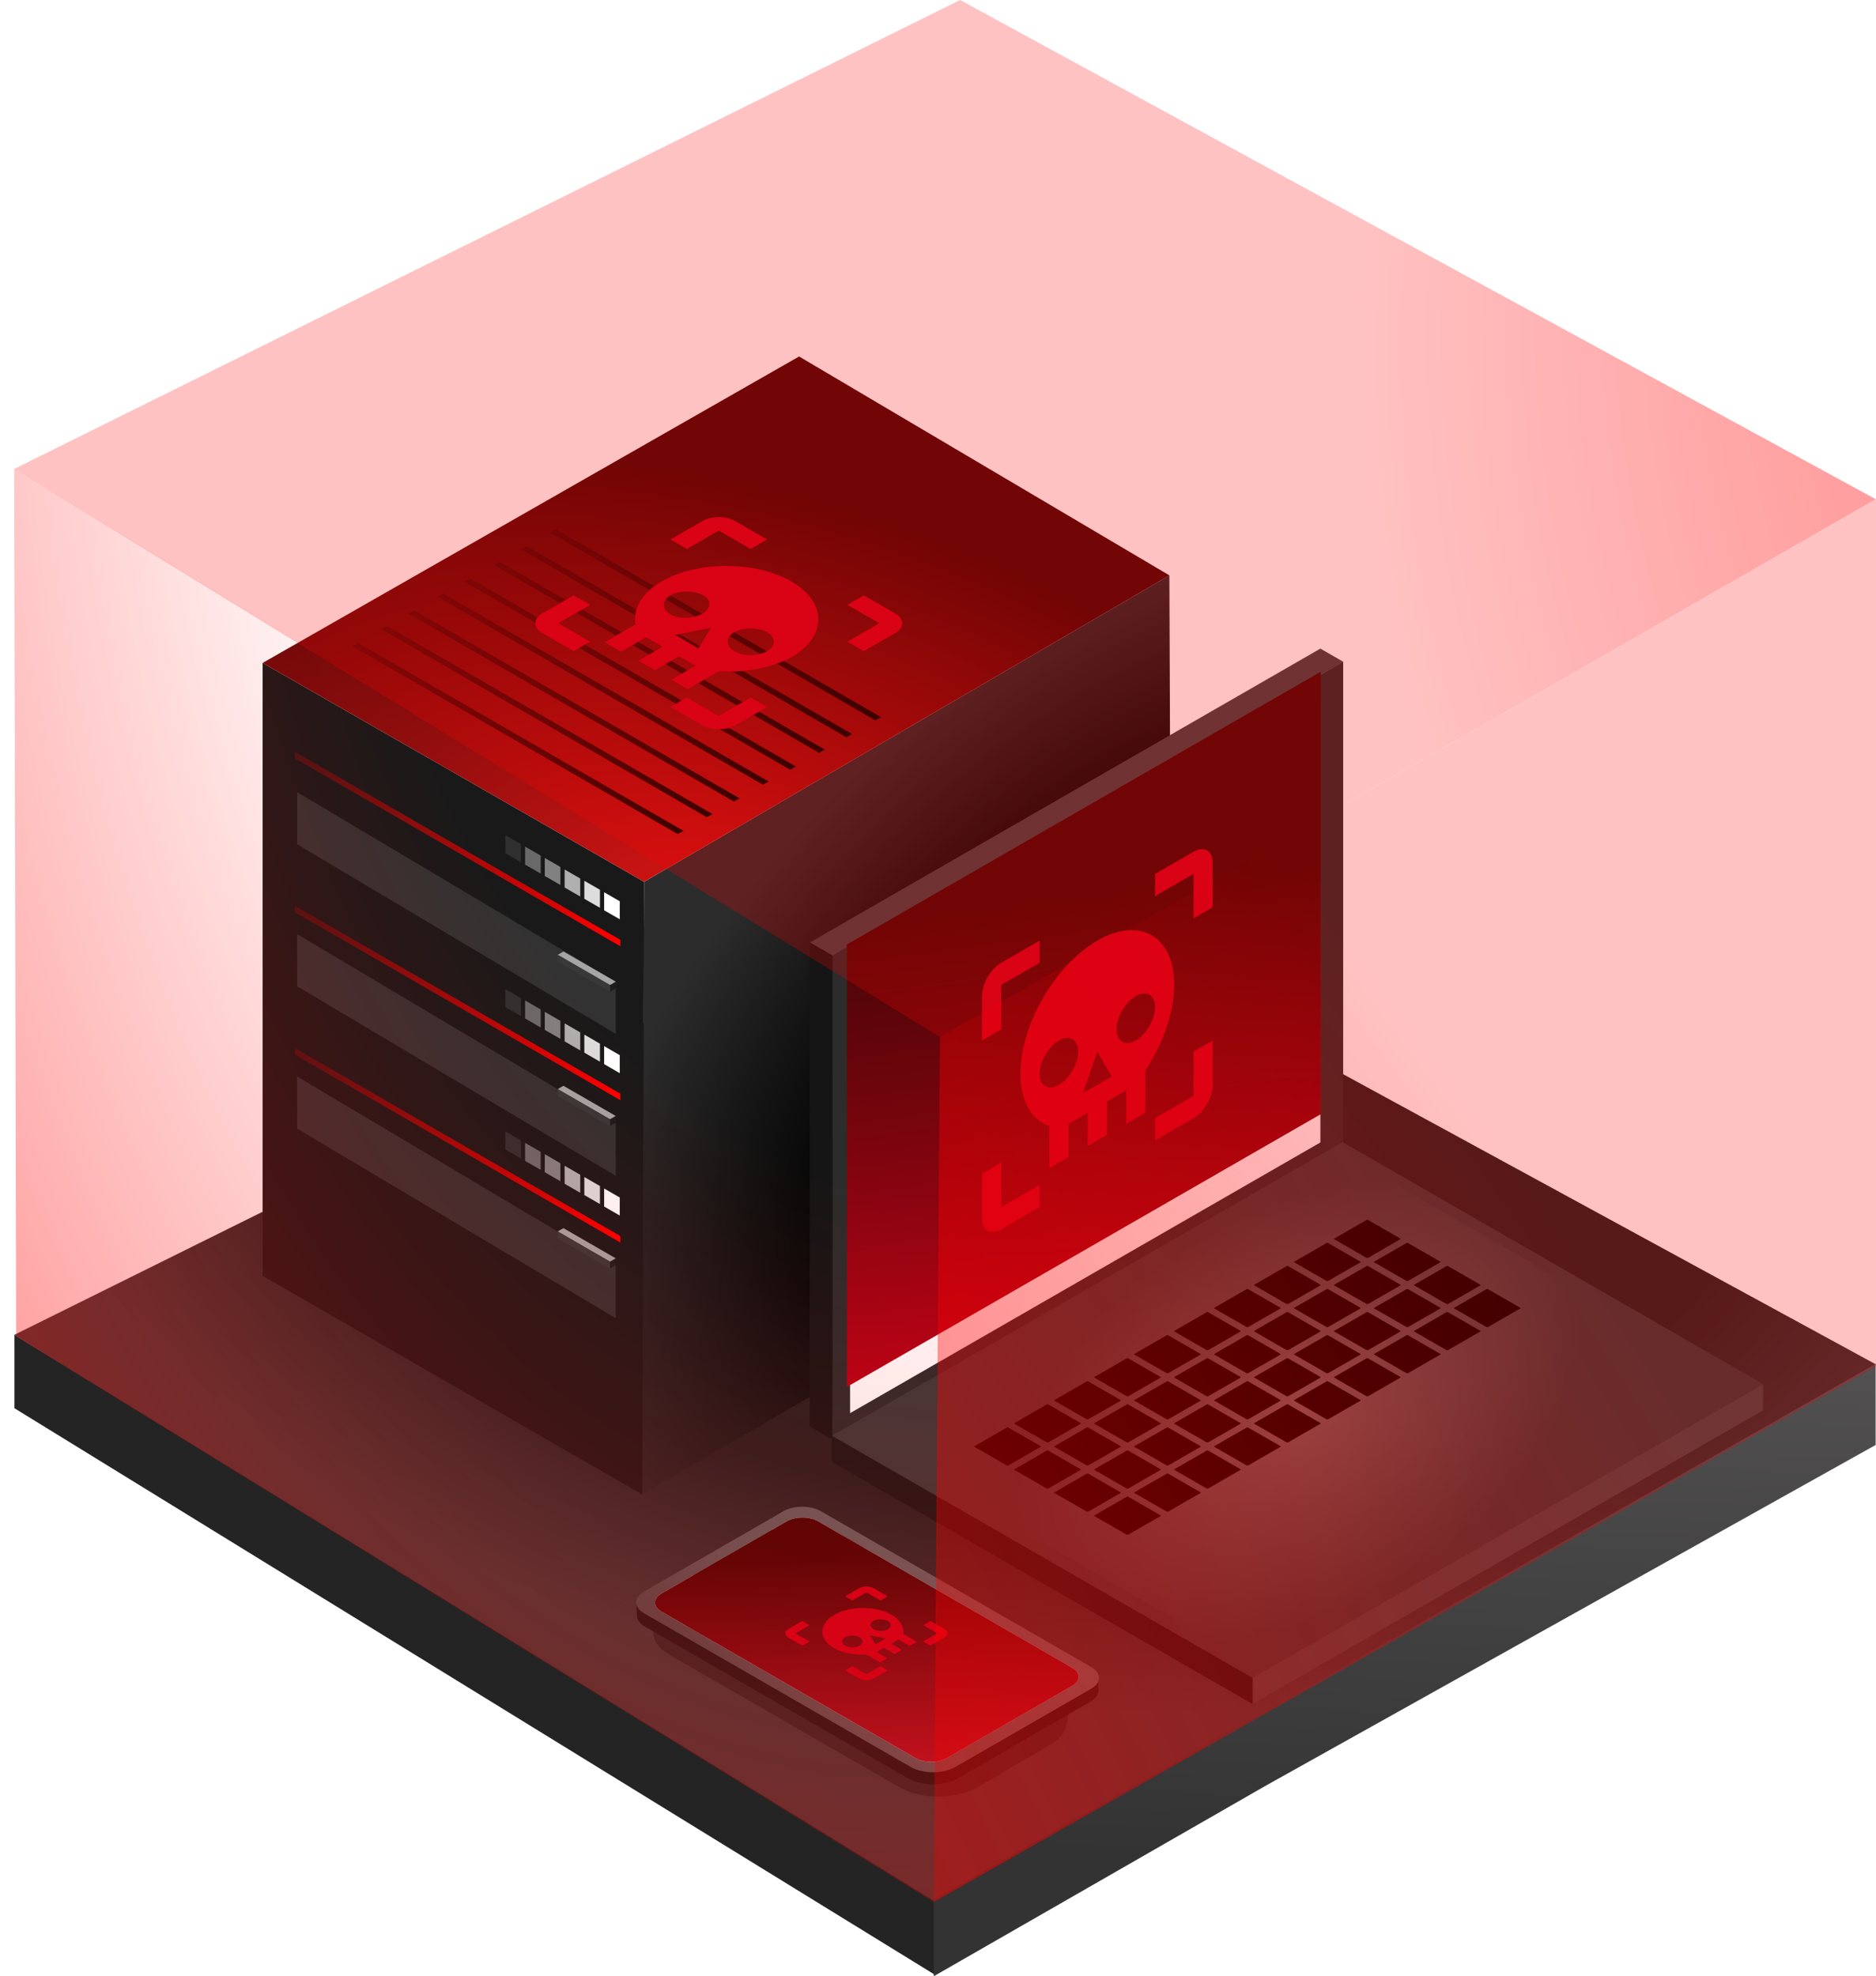 <svg fill="none" height="316" viewBox="0 0 300 316" width="300" xmlns="http://www.w3.org/2000/svg" xmlns:xlink="http://www.w3.org/1999/xlink"><filter id="a" color-interpolation-filters="sRGB" filterUnits="userSpaceOnUse" height="181.847" width="165.563" x="122.929" y="97.177"><feFlood flood-opacity="0" result="BackgroundImageFix"/><feColorMatrix in="SourceAlpha" result="hardAlpha" type="matrix" values="0 0 0 0 0 0 0 0 0 0 0 0 0 0 0 0 0 0 127 0"/><feOffset dy="4.847"/><feGaussianBlur stdDeviation="3.279"/><feComposite in2="hardAlpha" operator="out"/><feColorMatrix type="matrix" values="0 0 0 0 0 0 0 0 0 0 0 0 0 0 0 0 0 0 0.25 0"/><feBlend in2="BackgroundImageFix" mode="normal" result="effect1_dropShadow_795_2754"/><feBlend in="SourceGraphic" in2="effect1_dropShadow_795_2754" mode="normal" result="shape"/></filter><filter id="b" color-interpolation-filters="sRGB" filterUnits="userSpaceOnUse" height="51.141" width="76.133" x="99.681" y="240.9"><feFlood flood-opacity="0" result="BackgroundImageFix"/><feBlend in="SourceGraphic" in2="BackgroundImageFix" mode="normal" result="shape"/><feGaussianBlur result="effect1_foregroundBlur_795_2754" stdDeviation="2.388"/></filter><radialGradient id="c" cx="0" cy="0" gradientTransform="matrix(-13.395 106.406 -169.831 -21.38 165.208 165.845)" gradientUnits="userSpaceOnUse" r="1"><stop offset=".699" stop-color="#242121"/><stop offset="1" stop-color="#3d3d3d"/></radialGradient><linearGradient id="d" gradientUnits="userSpaceOnUse" x1="283.532" x2="279.812" y1="212.723" y2="300.526"><stop offset="0" stop-color="#545252"/><stop offset="1" stop-color="#333"/></linearGradient><radialGradient id="e" cx="0" cy="0" gradientTransform="matrix(-43.162 -47.628 82.493 -74.758 183.067 168.096)" gradientUnits="userSpaceOnUse" r="1"><stop offset=".473"/><stop offset="1" stop-color="#2d2c2c"/></radialGradient><radialGradient id="f" cx="0" cy="0" gradientTransform="matrix(-43.191 148.238 -256.021 -74.594 114.21 147.347)" gradientUnits="userSpaceOnUse" r="1"><stop offset="0" stop-color="#da1515"/><stop offset=".448" stop-color="#460606"/></radialGradient><linearGradient id="g" gradientUnits="userSpaceOnUse" x1="-0" x2="36.926" y1="1.055" y2="-36.76"><stop offset="0" stop-color="#f00"/><stop offset="1" stop-color="#f00" stop-opacity="0"/></linearGradient><linearGradient id="h" gradientUnits="userSpaceOnUse" x1="-0" x2="36.926" y1="1.055" y2="-36.76"><stop offset="0"/><stop offset="1" stop-opacity="0"/></linearGradient><radialGradient id="i" cx="0" cy="0" gradientTransform="matrix(-13.913 32.501 -55.068 -23.574 44.947 36.238)" gradientUnits="userSpaceOnUse" r="1"><stop offset="0" stop-color="#6a6161"/><stop offset=".927" stop-color="#3a3a3a"/></radialGradient><linearGradient id="j" gradientUnits="userSpaceOnUse" x1="21.277" x2="51.219" y1="95.274" y2="16.807"><stop offset="0" stop-color="#ce021b"/><stop offset="1" stop-color="#460606"/></linearGradient><linearGradient id="k" gradientUnits="userSpaceOnUse" x1="173.393" x2="142.103" y1="267.071" y2="296.698"><stop offset="0" stop-color="#656565"/><stop offset=".681" stop-color="#5c5c5c"/><stop offset="1" stop-color="#4d4d4d"/></linearGradient><linearGradient id="l" gradientUnits="userSpaceOnUse" x1="156.277" x2="153.301" y1="301.303" y2="247.723"><stop offset="0" stop-color="#e72039"/><stop offset="1" stop-color="#460606"/></linearGradient><linearGradient id="m"><stop offset=".021" stop-color="#f00"/><stop offset=".896" stop-color="#f00" stop-opacity=".24"/></linearGradient><radialGradient id="n" cx="0" cy="0" gradientTransform="matrix(533.727 423.914 -260.431 327.895 -176.688 284.236)" gradientUnits="userSpaceOnUse" r="1" xlink:href="#m"/><radialGradient id="o" cx="0" cy="0" gradientTransform="matrix(-453.781 231.512 -142.224 -278.769 643.693 -65.774)" gradientUnits="userSpaceOnUse" r="1" xlink:href="#m"/><radialGradient id="p" cx="0" cy="0" gradientTransform="matrix(45.759 -488.159 311.025 29.155 164.098 21.741)" gradientUnits="userSpaceOnUse" r="1"><stop offset=".349" stop-color="#f00" stop-opacity="0"/><stop offset=".635" stop-color="#f00" stop-opacity=".38"/><stop offset="1" stop-color="#f00"/></radialGradient><clipPath id="q"><path d="m0 0h47.611v47.612h-47.611z" transform="matrix(.866 .5 -.866 .5 114.939 75.854)"/></clipPath><clipPath id="r"><path d="m0 0h21.042v21.043h-21.042z" transform="matrix(-.866 .5 .866 .5 138.55 250.649)"/></clipPath><path d="m299.966 218.154-151.122 86.383-146.549-91.101 151.308-74.999z" fill="url(#c)"/><path d="m149.558 304.061-147.252-90.624-0 11.734 147.252 90.625z" fill="#242424"/><path d="m149.32 303.747 150.624-85.653v12.955l-97.657 54.551-52.967 30.4z" fill="url(#d)"/><path d="m187 92-84 49-.5 98 84.878-49.109z" fill="url(#e)"/><path d="m102.594 140.932v97.904l-34.035-19.65v-97.905z" fill="#111"/><path d="m103 141-.304 97.957-60.696-34.957v-98z" fill="#1a1919"/><path d="m103 141 84-49-59.213-34.999-85.788 48.999z" fill="url(#f)"/><path d="m0 0h59.309v8.339h-59.309z" fill="#333232" transform="matrix(-.859 -.511 0 1 98.463 156.972)"/><path d="m0 0h59.309v8.339h-59.309z" fill="#333232" transform="matrix(-.859 -.511 0 1 98.463 179.67)"/><path d="m0 0h59.309v8.339h-59.309z" fill="#333232" transform="matrix(-.859 -.511 0 1 98.463 202.437)"/><path clip-rule="evenodd" d="m97.542 157.5.921-.532v1.085l-.921.532z" fill="#1d1d1d" fill-rule="evenodd"/><path d="m91.098 153.781-1.916-1.107.921-.531 2.34 1.351h-0l1.763 1.018.001-.001 2.34 1.351h-0l1.916 1.107-.921.531-2.34-1.351h0l-1.763-1.018-.001.001-2.34-1.351z" fill="#a5a5a5"/><path clip-rule="evenodd" d="m89.182 152.674 2.34 1.351 1.763 1.018v-.001l2.34 1.352v.001l1.916 1.106v1.085l-2.34-1.351v-.002l-1.763-1.017-2.34-1.351-1.917-1.106z" fill="#393939" fill-rule="evenodd"/><path clip-rule="evenodd" d="m97.542 178.971.921-.532v1.085l-.921.532z" fill="#1d1d1d" fill-rule="evenodd"/><path d="m91.098 175.252-1.916-1.107.921-.531 2.34 1.351h-0l1.763 1.018.001-.001 2.34 1.351h-0l1.916 1.107-.921.532v-.001l-2.34-1.351h0l-1.763-1.017h-.001l-2.34-1.351z" fill="#a5a5a5"/><path clip-rule="evenodd" d="m91.522 176.58 1.763 1.018v.001l2.34 1.351v-.001l1.916 1.106v-1.084l-2.34-1.352v.002l-1.763-1.018v-.001l-2.34-1.351-1.917-1.106v1.084z" fill="#393939" fill-rule="evenodd"/><path clip-rule="evenodd" d="m97.542 201.735.921-.531v1.084l-.921.532z" fill="#1d1d1d" fill-rule="evenodd"/><path d="m91.098 198.017-1.916-1.106.921-.532 2.34 1.351h-0l1.763 1.018.001-.001 2.34 1.352h-0l1.916 1.106-.921.532-2.34-1.352h0l-1.763-1.017h-.001l-2.34-1.351z" fill="#a5a5a5"/><path clip-rule="evenodd" d="m89.182 196.909 2.34 1.351v.002l1.763 1.018v-.002l2.34 1.351v.001l1.916 1.107v1.084l-2.34-1.351v-.001l-1.763-1.018v.002l-2.34-1.351v-.002l-1.916-1.106z" fill="#393939" fill-rule="evenodd"/><path d="m0 0h60.076v1.055h-60.076z" fill="url(#g)" transform="matrix(-.866 -.5 .013 1 99.197 150.266)"/><path d="m0 0h60.076v1.055h-60.076z" fill="url(#h)" transform="matrix(-.866 -.5 .872 -.489 108.382 133.372)"/><path d="m0 0h60.076v1.055h-60.076z" fill="url(#h)" transform="matrix(-.866 -.5 .872 -.489 117.366 128.175)"/><path d="m0 0h60.076v1.055h-60.076z" fill="url(#h)" transform="matrix(-.866 -.5 .872 -.489 113.013 130.669)"/><path d="m0 0h60.076v1.055h-60.076z" fill="url(#h)" transform="matrix(-.866 -.5 .872 -.489 121.997 125.474)"/><path d="m0 0h60.076v1.055h-60.076z" fill="url(#h)" transform="matrix(-.866 -.5 .872 -.489 126.35 123.078)"/><path d="m0 0h60.076v1.055h-60.076z" fill="url(#h)" transform="matrix(-.866 -.5 .872 -.489 135.334 117.882)"/><path d="m0 0h60.076v1.055h-60.076z" fill="url(#h)" transform="matrix(-.866 -.5 .872 -.489 130.98 120.376)"/><path d="m0 0h60.076v1.055h-60.076z" fill="url(#h)" transform="matrix(-.866 -.5 .872 -.489 139.965 115.18)"/><path d="m99.107 144.11-2.496-1.441v2.882l2.496 1.441z" fill="#fff"/><path d="m89.615 138.628-2.496-1.441v2.882l2.496 1.441z" fill="#fff" opacity=".45"/><path d="m95.939 142.274-2.496-1.441v2.882l2.496 1.441z" fill="#fff" opacity=".85"/><path d="m86.465 136.807-2.496-1.441v2.882l2.496 1.441z" fill="#fff" opacity=".35"/><path d="m92.787 140.472-2.496-1.441v2.882l2.496 1.441z" fill="#fff" opacity=".65"/><path d="m83.311 134.988-2.496-1.441v2.882l2.496 1.441z" fill="#fff" opacity=".1"/><path d="m0 0h60.076v1.055h-60.076z" fill="url(#g)" transform="matrix(-.866 -.5 .013 1 99.197 174.87)"/><path d="m0 0h60.076v1.055h-60.076z" fill="url(#g)" transform="matrix(-.866 -.5 .013 1 99.197 197.636)"/><g fill="#fff"><path d="m99.107 168.715-2.496-1.441v2.882l2.496 1.441z"/><path d="m89.615 163.233-2.496-1.441v2.882l2.496 1.441z" opacity=".45"/><path d="m95.939 166.878-2.496-1.441v2.882l2.496 1.441z" opacity=".85"/><path d="m86.465 161.413-2.496-1.441v2.882l2.496 1.441z" opacity=".35"/><path d="m92.788 165.076-2.496-1.441v2.882l2.496 1.441z" opacity=".65"/><path d="m83.311 159.594-2.496-1.441v2.882l2.496 1.441z" opacity=".1"/><path d="m99.107 191.482-2.496-1.441v2.882l2.496 1.441z"/><path d="m89.615 186-2.496-1.441v2.882l2.496 1.441z" opacity=".45"/><path d="m95.939 189.645-2.496-1.441v2.882l2.496 1.441z" opacity=".85"/><path d="m86.465 184.179-2.496-1.441v2.882l2.496 1.441z" opacity=".35"/><path d="m92.787 187.843-2.496-1.441v2.882l2.496 1.441z" opacity=".65"/><path d="m83.311 182.36-2.496-1.441v2.882l2.496 1.441z" opacity=".1"/></g><g clip-path="url(#q)"><path d="m117.568 83.323c-1.546-.893-3.866-.803-5.257 0l-5.103 2.946 2.629 1.518 5.102-2.946 5.103 2.946 2.628-1.518zm20.564 11.873-2.628 1.518 5.102 2.946-5.102 2.946 2.628 1.518 5.103-2.946c1.391-.804 1.391-2.232 0-3.035zm-11.596-2.232c-5.721-3.303-14.998-3.303-20.72 0-3.247 1.875-4.638 4.464-4.174 6.874l-4.948 2.857 2.628 1.517 4.02-2.321 2.629 1.518-3.866 2.232 2.629 1.517 3.865-2.232 2.629 1.518-3.866 2.232 2.629 1.517 4.948-2.856c4.175.268 8.659-.536 11.906-2.411 5.412-3.303 5.412-8.659-.309-11.962zm-19.328 5.267c-1.392-.803-1.392-2.232 0-3.035 1.392-.803 3.866-.803 5.257 0 1.392.803 1.237 2.143-.155 2.946-1.391.803-3.71.893-5.102.089zm.773 3.303 5.721-1.16-2.01 3.303zm9.432 2.589c-1.392-.803-1.392-2.232 0-3.035 1.392-.804 3.866-.804 5.257 0 1.392.803 1.392 2.231 0 3.035-1.392.803-3.711.893-5.257 0zm-25.667-8.927-5.103 2.946c-1.392.803-1.392 2.232 0 3.035l5.102 2.946 2.629-1.518-5.102-2.945 5.103-2.946zm28.295 16.336-5.102 2.946-5.103-2.946-2.628 1.518 5.102 2.946c1.392.803 3.866.803 5.257 0l5.103-2.946z" fill="#ce021b"/></g><g filter="url(#a)"><path d="m0 0h94.171v4.22h-94.171z" fill="#434242" transform="matrix(.867 -.499 -.867 -.499 133.161 147.96)"/><path d="m0 0h56.921v6.155h-56.921z" fill="#a2a2a2" transform="matrix(.867 -.499 -.867 -.499 156.172 144.207)"/><path d="m0 0h56.921v6.155h-56.921z" fill="#a2a2a2" transform="matrix(.867 -.499 -.867 -.499 156.172 144.207)"/><path d="m0 0h56.921v6.155h-56.921z" fill="#a2a2a2" transform="matrix(.867 -.499 -.867 -.499 156.172 144.207)"/><path d="m0 0h56.921v6.155h-56.921z" fill="#a2a2a2" transform="matrix(.867 -.499 -.867 -.499 156.172 144.207)"/><path d="m0 0h77.397v4.201h-77.397z" fill="#151515" transform="matrix(0 -1 .867 .499 129.487 223.248)"/><path d="m0 0h94.195v77.363h-94.195z" fill="#2c2c2c" transform="matrix(.867 -.499 0 1 133.127 147.956)"/><path d="m0 0h86.747v70.315h-86.747z" fill="#fff" transform="matrix(.867 -.499 0 1 135.939 150.801)"/><path d="m0 0h94.054v4.215h-94.054z" fill="#464646" transform="matrix(.868 -.499 0 .999 200.303 263.394)"/><path d="m0 0h56.85v6.147h-56.85z" fill="#a2a2a2" transform="matrix(.868 -.499 0 .999 215.071 245.411)"/><path d="m0 0h56.85v6.147h-56.85z" fill="#a2a2a2" transform="matrix(.868 -.499 0 .999 215.071 245.411)"/><path d="m0 0h56.85v6.147h-56.85z" fill="#a2a2a2" transform="matrix(.868 -.499 0 .999 215.071 245.411)"/><path d="m0 0h56.85v6.147h-56.85z" fill="#a2a2a2" transform="matrix(.868 -.499 0 .999 215.071 245.411)"/><path d="m0 0h77.59v4.196h-77.59z" fill="#181818" transform="matrix(.867 .499 -0 -.999 133.049 228.921)"/><path d="m0 0h94.078v77.556h-94.078z" fill="#3a3a3a" transform="matrix(.868 -.499 -.867 -.499 200.292 263.426)"/><path d="m0 0h89.895v72.476h-89.895z" fill="url(#i)" transform="matrix(.868 -.499 -.867 -.499 200.086 261.04)"/><g fill="#000"><path d="m160.947 229.442c.11.064.245.064.355 0l5.098-2.933c.047-.027.047-.096 0-.123l-5.169-2.974c-.066-.038-.147-.038-.213 0l-5.168 2.974c-.048.027-.048.096 0 .123z"/><path d="m192.907 211.001c.11.063.245.063.355 0l5.097-2.933c.048-.028.048-.097 0-.124l-5.168-2.974c-.066-.038-.147-.038-.213 0l-5.168 2.974c-.048.027-.048.096 0 .124z"/><path d="m173.732 222.065c.111.064.246.064.356 0l5.097-2.933c.048-.027.048-.096 0-.123l-5.168-2.974c-.066-.038-.147-.038-.213 0l-5.169 2.974c-.047.027-.047.096 0 .123z"/><path d="m205.689 203.625c.11.063.246.063.356 0l5.097-2.933c.048-.027.048-.096 0-.124l-5.168-2.973c-.066-.038-.147-.038-.214 0l-5.168 2.973c-.047.028-.047.097 0 .124z"/><path d="m167.339 225.753c.11.063.246.063.356 0l5.097-2.933c.048-.027.048-.096 0-.124l-5.168-2.974c-.066-.037-.148-.037-.214 0l-5.168 2.974c-.047.028-.047.097 0 .124z"/><path d="m199.297 207.313c.11.063.245.063.355 0l5.097-2.933c.048-.027.048-.096 0-.124l-5.168-2.973c-.066-.038-.147-.038-.213 0l-5.169 2.973c-.047.028-.047.097 0 .124z"/><path d="m180.121 218.378c.11.063.246.063.356 0l5.097-2.933c.048-.027.048-.096 0-.124l-5.168-2.974c-.066-.037-.147-.037-.213 0l-5.169 2.974c-.047.028-.047.097 0 .124z"/><path d="m212.082 199.937c.11.063.245.063.355 0l5.098-2.933c.047-.028.047-.097 0-.124l-5.169-2.974c-.066-.038-.147-.038-.213 0l-5.168 2.974c-.048.027-.048.096 0 .124z"/><path d="m186.514 214.69c.11.063.246.063.356 0l5.097-2.933c.048-.027.048-.096 0-.124l-5.168-2.973c-.066-.038-.148-.038-.214 0l-5.168 2.973c-.048.028-.048.097 0 .124z"/><path d="m218.472 196.248c.11.063.245.063.355 0l5.097-2.933c.048-.027.048-.096 0-.123l-5.168-2.974c-.066-.038-.147-.038-.213 0l-5.169 2.974c-.047.027-.047.096 0 .123z"/><path d="m173.732 236.82c.11.064.245.064.355 0l5.097-2.933c.048-.027.048-.096 0-.123l-5.168-2.974c-.066-.038-.147-.038-.213 0l-5.168 2.974c-.048.027-.048.096 0 .123z"/><path d="m205.692 218.378c.11.063.245.063.355 0l5.097-2.933c.048-.027.048-.096 0-.124l-5.168-2.974c-.066-.037-.147-.037-.213 0l-5.169 2.974c-.047.028-.047.097 0 .124z"/><path d="m186.517 229.443c.11.064.245.064.355 0l5.098-2.933c.047-.027.047-.096 0-.123l-5.169-2.974c-.066-.038-.147-.038-.213 0l-5.168 2.974c-.048.027-.048.096 0 .123z"/><path d="m218.474 211.002c.11.063.246.063.356 0l5.097-2.933c.048-.027.048-.096 0-.124l-5.168-2.973c-.066-.038-.148-.038-.214 0l-5.168 2.973c-.047.028-.047.097 0 .124z"/><path d="m180.124 233.131c.11.063.246.063.356 0l5.097-2.933c.048-.028.048-.096 0-.124l-5.168-2.974c-.066-.038-.147-.038-.214 0l-5.168 2.974c-.047.028-.047.096 0 .124z"/><path d="m212.082 214.69c.11.063.245.063.355 0l5.097-2.933c.048-.027.048-.096 0-.124l-5.168-2.973c-.066-.038-.147-.038-.213 0l-5.169 2.973c-.047.028-.047.097 0 .124z"/><path d="m192.907 225.754c.11.064.245.064.355 0l5.097-2.933c.048-.027.048-.096 0-.123l-5.168-2.974c-.066-.038-.147-.038-.213 0l-5.168 2.974c-.048.027-.048.096 0 .123z"/><path d="m224.867 207.314c.11.063.245.063.355 0l5.097-2.933c.048-.028.048-.097 0-.124l-5.168-2.974c-.066-.038-.147-.038-.213 0l-5.168 2.974c-.048.027-.048.096 0 .124z"/><path d="m199.299 222.066c.11.064.246.064.356 0l5.097-2.933c.047-.027.047-.096 0-.123l-5.169-2.974c-.066-.038-.147-.038-.213 0l-5.168 2.974c-.048.027-.048.096 0 .123z"/><path d="m231.26 203.626c.11.063.245.063.355 0l5.097-2.933c.048-.028.048-.097 0-.124l-5.168-2.974c-.066-.038-.147-.038-.213 0l-5.168 2.974c-.048.027-.048.096 0 .124z"/><path d="m167.339 233.131c.11.063.245.063.355 0l5.097-2.933c.048-.028.048-.096 0-.124l-5.168-2.974c-.066-.038-.147-.038-.213 0l-5.168 2.974c-.048.028-.048.096 0 .124z"/><path d="m199.296 214.69c.11.063.246.063.356 0l5.097-2.933c.047-.027.047-.096 0-.124l-5.169-2.973c-.066-.038-.147-.038-.213 0l-5.168 2.973c-.048.028-.048.097 0 .124z"/><path d="m180.124 225.754c.11.063.245.063.355 0l5.098-2.933c.047-.027.047-.096 0-.124l-5.169-2.974c-.066-.038-.147-.038-.213 0l-5.168 2.974c-.048.028-.048.097 0 .124z"/><path d="m212.081 207.314c.11.063.246.063.356 0l5.097-2.933c.048-.028.048-.097 0-.124l-5.168-2.974c-.066-.038-.148-.038-.214 0l-5.168 2.974c-.048.027-.048.096 0 .124z"/><path d="m173.732 229.442c.11.064.245.064.355 0l5.098-2.933c.047-.027.047-.096 0-.123l-5.169-2.974c-.066-.038-.147-.038-.213 0l-5.168 2.974c-.048.027-.048.096 0 .123z"/><path d="m205.689 211.001c.11.063.246.063.356 0l5.097-2.933c.048-.028.048-.097 0-.124l-5.168-2.974c-.066-.038-.148-.038-.214 0l-5.168 2.974c-.048.027-.048.096 0 .124z"/><path d="m186.514 222.065c.11.064.245.064.355 0l5.097-2.933c.048-.027.048-.096 0-.123l-5.168-2.974c-.066-.038-.147-.038-.213 0l-5.169 2.974c-.047.027-.047.096 0 .123z"/><path d="m218.474 203.625c.11.063.245.063.355 0l5.098-2.933c.047-.028.047-.097 0-.124l-5.169-2.974c-.066-.038-.147-.038-.213 0l-5.168 2.974c-.048.027-.048.096 0 .124z"/><path d="m192.907 218.378c.11.063.245.063.355 0l5.097-2.933c.048-.027.048-.096 0-.124l-5.168-2.974c-.066-.037-.147-.037-.213 0l-5.169 2.974c-.047.028-.047.097 0 .124z"/><path d="m224.864 199.937c.11.063.245.063.355 0l5.097-2.933c.048-.028.048-.097 0-.124l-5.168-2.974c-.066-.038-.147-.038-.213 0l-5.168 2.974c-.048.027-.048.096 0 .124z"/><path d="m180.122 240.507c.11.064.245.064.355 0l5.097-2.933c.048-.027.048-.096 0-.123l-5.168-2.974c-.066-.038-.147-.038-.213 0l-5.168 2.974c-.048.027-.048.096 0 .123z"/><path d="m212.082 222.066c.11.063.245.063.355 0l5.097-2.933c.048-.027.048-.096 0-.124l-5.168-2.974c-.066-.038-.147-.038-.213 0l-5.169 2.974c-.047.028-.047.097 0 .124z"/><path d="m192.907 233.13c.11.064.246.064.356 0l5.097-2.933c.047-.027.047-.096 0-.123l-5.169-2.974c-.066-.038-.147-.038-.213 0l-5.168 2.974c-.048.027-.048.096 0 .123z"/><path d="m224.864 214.69c.11.063.245.063.355 0l5.098-2.934c.047-.027.047-.096 0-.123l-5.169-2.974c-.066-.038-.147-.038-.213 0l-5.168 2.974c-.048.027-.048.096 0 .123z"/><path d="m186.514 236.819c.11.064.245.064.355 0l5.098-2.933c.047-.027.047-.096 0-.123l-5.169-2.974c-.066-.038-.147-.038-.213 0l-5.168 2.974c-.048.027-.048.096 0 .123z"/><path d="m218.472 218.377c.11.064.245.064.355 0l5.097-2.933c.048-.027.048-.096 0-.123l-5.168-2.974c-.066-.038-.147-.038-.213 0l-5.169 2.974c-.047.027-.047.096 0 .123z"/><path d="m199.297 229.443c.11.063.245.063.355 0l5.097-2.933c.048-.027.048-.096 0-.124l-5.168-2.974c-.066-.038-.147-.038-.213 0l-5.169 2.974c-.047.028-.047.097 0 .124z"/><path d="m231.257 211.002c.11.063.245.063.355 0l5.097-2.933c.048-.028.048-.097 0-.124l-5.168-2.974c-.066-.038-.147-.038-.213 0l-5.168 2.974c-.048.027-.048.096 0 .124z"/><path d="m205.689 225.754c.11.063.246.063.356 0l5.097-2.933c.048-.027.048-.096 0-.124l-5.168-2.974c-.066-.038-.148-.038-.214 0l-5.168 2.974c-.048.028-.048.097 0 .124z"/><path d="m237.649 207.313c.11.063.246.063.356 0l5.097-2.933c.048-.027.048-.096 0-.124l-5.168-2.973c-.066-.038-.147-.038-.213 0l-5.169 2.973c-.047.028-.047.097 0 .124z"/></g></g><path d="m0 0h87.394v70.746h-87.394z" fill="url(#j)" transform="matrix(.867 -.499 0 1 135.426 151.025)"/><path clip-rule="evenodd" d="m184.709 143.294v-3.551l6.15-3.551c1.691-.976 3.075-.177 3.075 1.775v7.102l-3.075 1.775v-7.101zm-27.675 15.978c0-1.953 1.384-4.35 3.075-5.326l6.15-3.551v3.551l-6.15 3.551v7.101l-3.075 1.775zm18.45-8.877c-6.765 3.906-12.3 13.493-12.3 21.304 0 4.439 1.845 7.457 4.613 8.345v6.746l3.075-1.775v-5.326l3.075-1.776v5.326l3.075-1.775v-5.326l3.075-1.775v5.326l3.075-1.776v-6.746c2.767-4.261 4.612-9.232 4.612-13.67 0-7.812-5.535-11.008-12.3-7.102zm-9.225 21.305c0 1.952 1.384 2.751 3.075 1.775 1.692-.977 3.075-3.373 3.075-5.326s-1.383-2.752-3.075-1.776c-1.691.977-3.075 3.374-3.075 5.327zm6.919 3.106 2.306-6.657 2.306 3.994zm5.381-10.208c0 1.953 1.384 2.752 3.075 1.775 1.691-.976 3.075-3.373 3.075-5.326s-1.384-2.751-3.075-1.775-3.075 3.373-3.075 5.326zm-21.525 23.08v7.101c0 1.953 1.384 2.752 3.075 1.776l6.15-3.551v-3.551l-6.15 3.551v-7.101zm33.825-12.428v-7.101l3.075-1.776v7.102c0 1.953-1.384 4.35-3.075 5.326l-6.15 3.551v-3.551z" fill="#ce021b" fill-rule="evenodd"/><g filter="url(#b)"><path d="m156.423 285.734c-3.466 2.03-9.139 2.043-12.633.029l-36.727-21.169c-3.475-2.003-3.475-5.25 0-7.253l17.633-10.163c3.698-2.132 9.774-1.974 13.125.342l31.152 21.529c1.484 1.026 2.215 2.345 2.038 3.677l-.326 2.452-.223.904c-.269 1.086-1.133 2.093-2.468 2.875z" fill="#000" fill-opacity=".3"/></g><path d="m153.139 284.373c-2.17 1.256-5.696 1.258-7.87.005l-42.168-24.3c-.758-.437-1.2-1.023-1.236-1.641l-.12-2.058c-.043-.735.494-1.443 1.46-1.924l22.193-11.058c1.636-.815 4.075-.787 5.653.065l43.163 23.294c.814.44 1.294 1.046 1.335 1.688l.116 1.804c.044.675-.402 1.331-1.23 1.81z" fill="#1a1a1a"/><path d="m152.825 282.513c-1.998 1.152-5.237 1.152-7.235 0l-42.623-24.567c-1.65-.951-1.65-2.493 0-3.445l22.319-12.864c1.651-.951 4.327-.951 5.978 0l43.251 24.929c1.651.952 1.651 2.494 0 3.445z" fill="url(#k)"/><path d="m112.992 261.854-3.141-1.811 25.051-14.439 3.141 1.81z" fill="#131313"/><path d="m112.992 261.854-3.141-1.811 25.051-14.439 3.141 1.81z" fill="#131313"/><path d="m151.428 281.107c-1.39.801-3.644.801-5.034 0l-40.609-23.407c-1.39-.801-1.39-2.1 0-2.901l20.018-11.538c1.39-.801 3.643-.801 5.033 0l40.609 23.406c1.39.802 1.39 2.1 0 2.902z" fill="#fff"/><path d="m114.966 251.871c-1.133.652-2.968.652-4.1 0l12.598-7.261c1.132.652 1.132 1.71 0 2.363z" fill="#505050"/><path d="m151.428 281.107c-1.39.801-3.644.801-5.034 0l-40.609-23.407c-1.39-.801-1.39-2.1 0-2.901l20.018-11.538c1.39-.801 3.643-.801 5.033 0l40.609 23.406c1.39.802 1.39 2.1 0 2.902z" fill="url(#l)"/><g clip-path="url(#r)"><path d="m137.388 253.95c.683-.395 1.708-.355 2.323 0l2.256 1.302-1.162.671-2.255-1.302-2.255 1.302-1.162-.671zm-9.089 5.247 1.162.671-2.255 1.302 2.255 1.302-1.162.671-2.255-1.302c-.615-.355-.615-.986 0-1.342zm5.125-.986c2.529-1.46 6.629-1.46 9.158 0 1.435.829 2.05 1.973 1.845 3.038l2.187 1.263-1.162.671-1.777-1.026-1.161.67 1.708.987-1.162.671-1.708-.987-1.162.671 1.709.986-1.162.671-2.187-1.263c-1.845.119-3.827-.236-5.262-1.065-2.392-1.46-2.392-3.827.136-5.287zm8.543 2.328c.615-.355.615-.986 0-1.341-.615-.356-1.709-.356-2.324 0-.615.355-.546.946.069 1.302.615.355 1.64.394 2.255.039zm-.342 1.46-2.528-.513.888 1.46zm-4.168 1.144c.615-.355.615-.986-.001-1.341-.615-.356-1.708-.356-2.323 0-.615.355-.615.986 0 1.341s1.64.395 2.324 0zm11.344-3.945 2.255 1.302c.615.355.615.986 0 1.341l-2.255 1.302-1.162-.671 2.255-1.302-2.255-1.302zm-12.506 7.22 2.255 1.302 2.255-1.302 1.162.671-2.255 1.302c-.615.355-1.709.355-2.324 0l-2.255-1.302z" fill="#ce021b"/></g><path d="m300 218.485v-138.654l-149.694 85.972-.969 138.331z" fill="url(#n)"/><path d="m2.263 74.983 151.276-74.983 146.427 79.831-149.66 85.973z" fill="url(#o)"/><path d="m150.629 165.48-1.293 138.655-146.75-90.469-.323-138.683z" fill="url(#p)"/></svg>